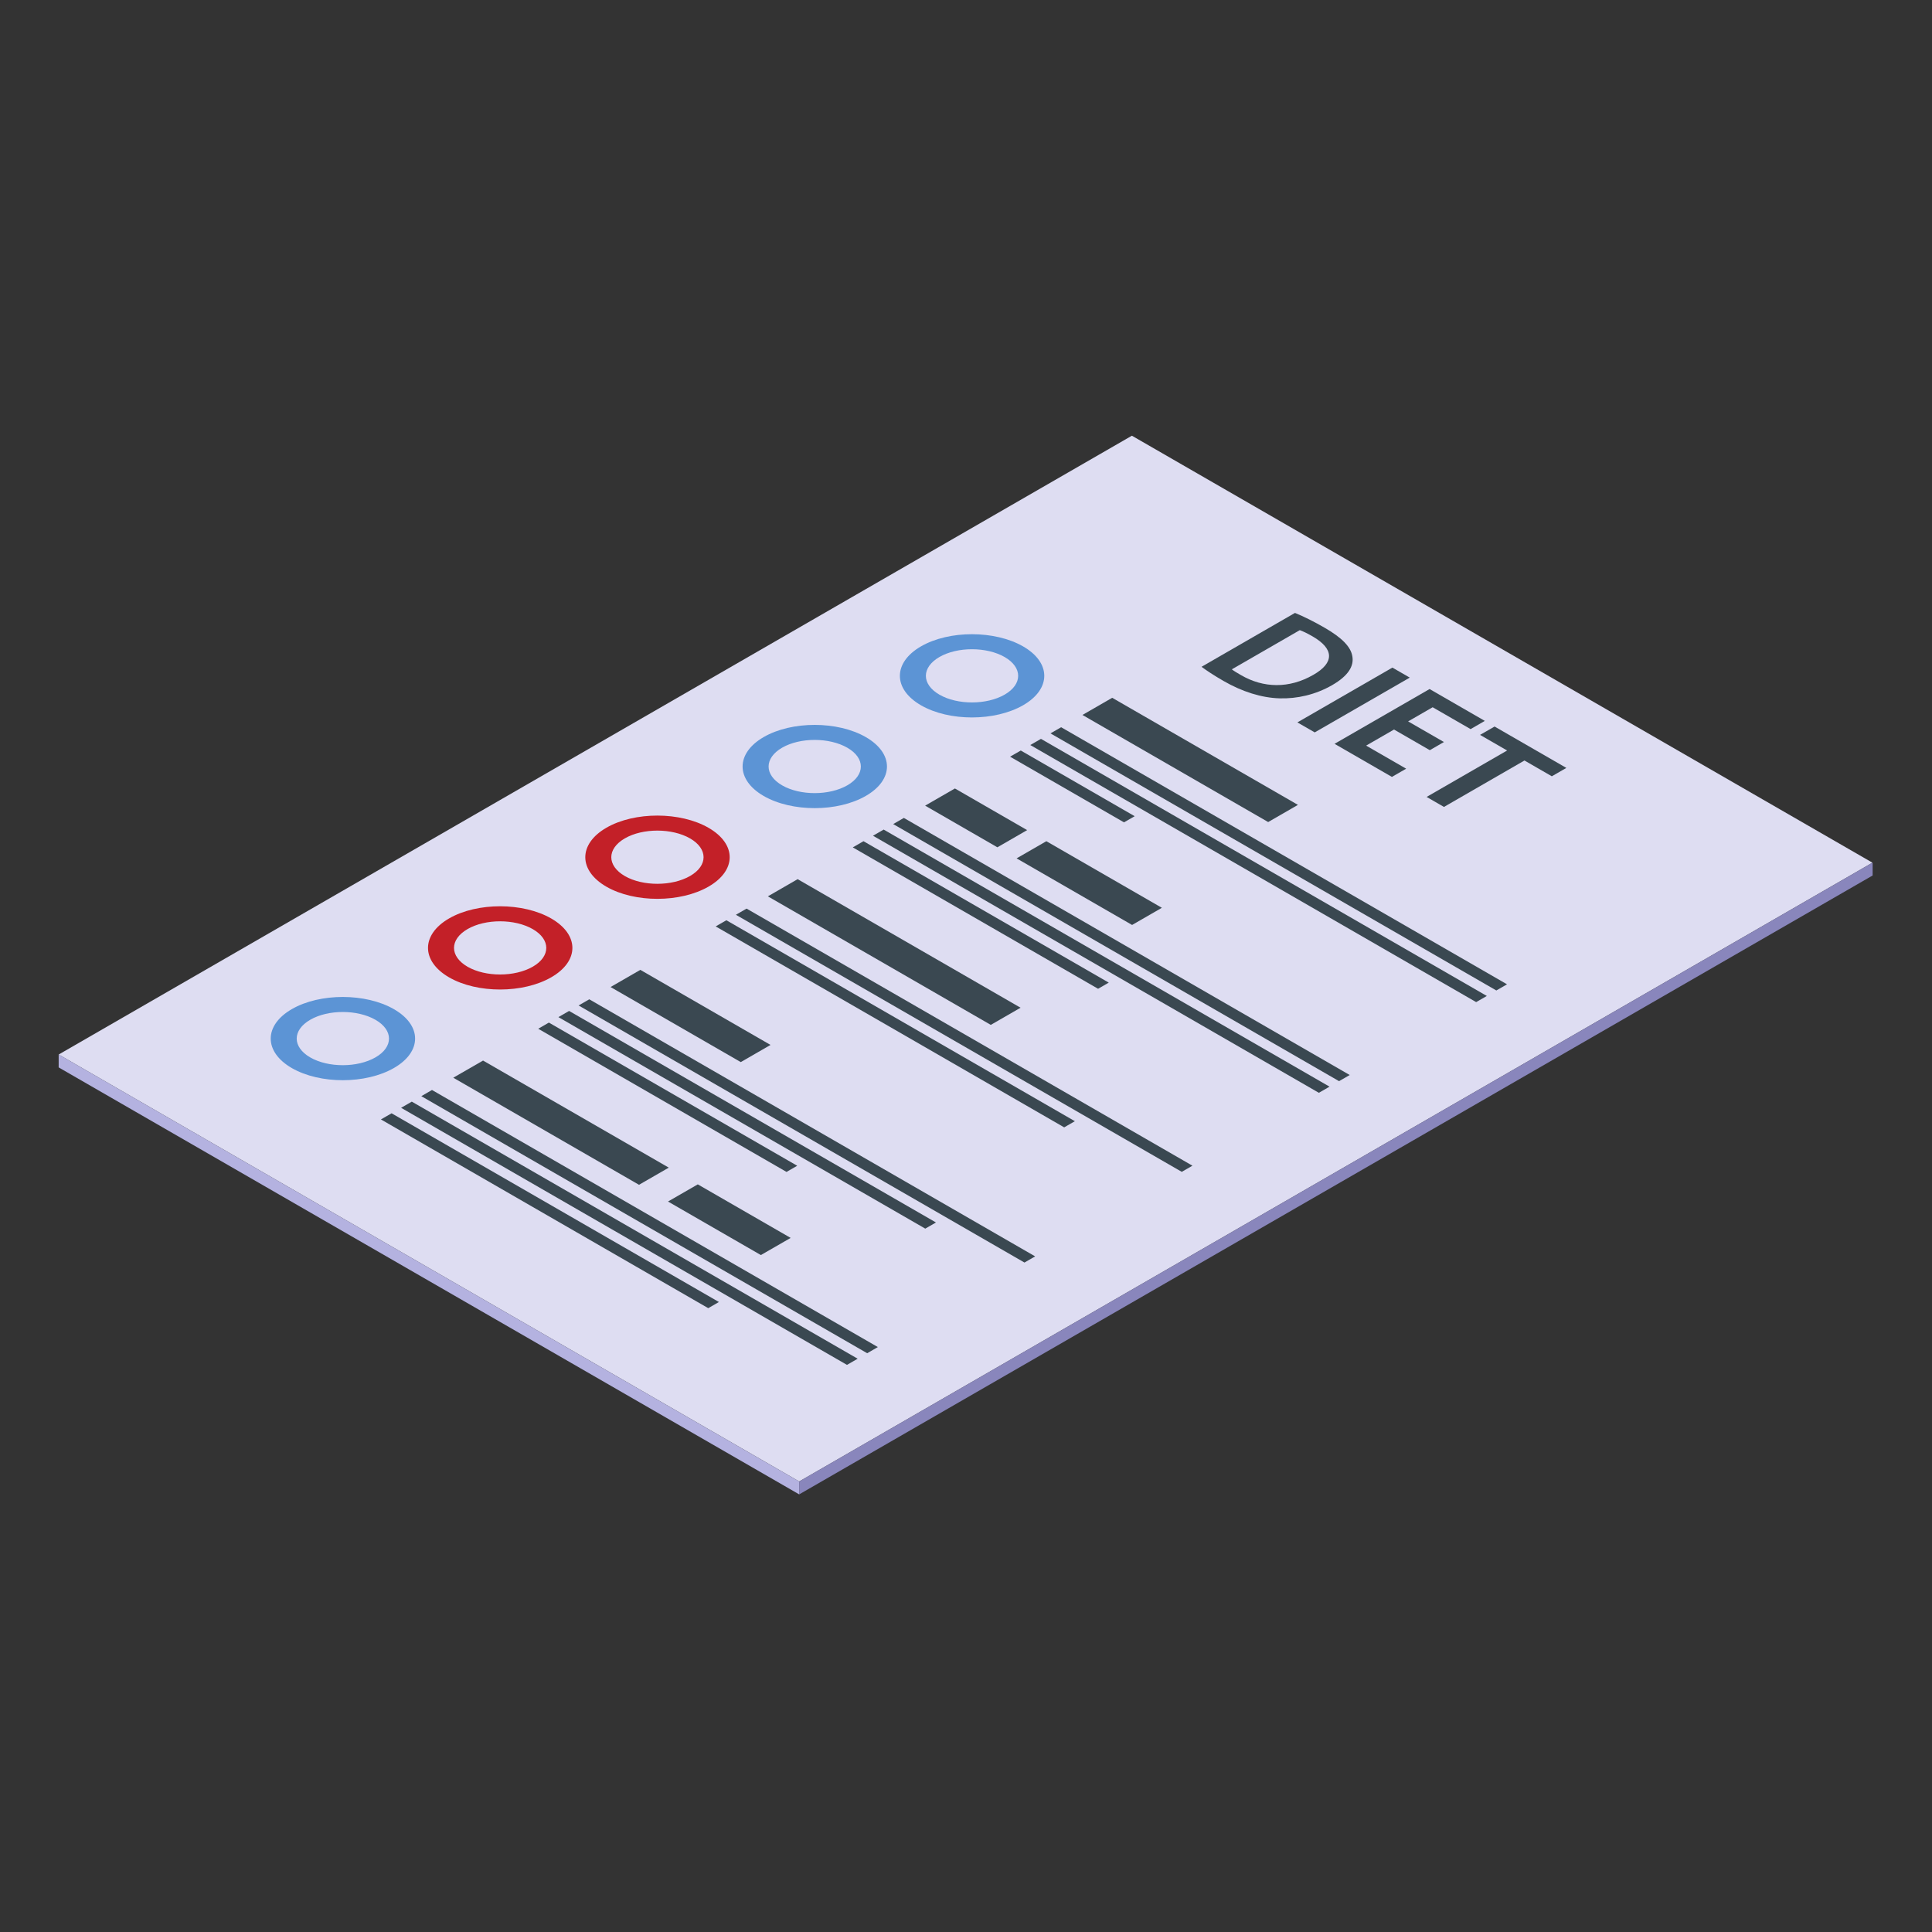 <svg xmlns="http://www.w3.org/2000/svg" xmlns:xlink="http://www.w3.org/1999/xlink" width="500" zoomAndPan="magnify" viewBox="0 0 375 375" height="500" preserveAspectRatio="xMidYMid meet" version="1.2"><rect x="0" y="0" width="375" height="375" fill="#333333" stroke="none"/><defs><clipPath id="c09fc09880"><path d="M 161 170 L 165 170 L 165 174.945 L 161 174.945 Z M 161 170 "/></clipPath><clipPath id="77b171ba4a"><path d="M 161 172 L 163 172 L 163 174.945 L 161 174.945 Z M 161 172 "/></clipPath><clipPath id="7cc18c9160"><path d="M 161 170 L 165 170 L 165 174.945 L 161 174.945 Z M 161 170 "/></clipPath><clipPath id="4590650659"><path d="M 161 170 L 164 170 L 164 174.945 L 161 174.945 Z M 161 170 "/></clipPath><clipPath id="bbc8415d63"><path d="M 161 172 L 163 172 L 163 174.945 L 161 174.945 Z M 161 172 "/></clipPath><clipPath id="f2620bb0a8"><path d="M 161 170 L 165 170 L 165 174.945 L 161 174.945 Z M 161 170 "/></clipPath><clipPath id="a4e07af8b1"><path d="M 162 173 L 164 173 L 164 174.945 L 162 174.945 Z M 162 173 "/></clipPath><clipPath id="eca01e5dab"><path d="M 160.062 173 L 162 173 L 162 174.945 L 160.062 174.945 Z M 160.062 173 "/></clipPath><clipPath id="93b10d80d0"><path d="M 160.062 173 L 162 173 L 162 174.945 L 160.062 174.945 Z M 160.062 173 "/></clipPath><clipPath id="ecee033f10"><path d="M 160.062 172 L 162 172 L 162 174.945 L 160.062 174.945 Z M 160.062 172 "/></clipPath><clipPath id="6c9aee6b0d"><path d="M 160.062 173 L 162 173 L 162 174 L 160.062 174 Z M 160.062 173 "/></clipPath><clipPath id="26419ec019"><path d="M 160.062 172 L 162 172 L 162 174 L 160.062 174 Z M 160.062 172 "/></clipPath><clipPath id="134d493baa"><path d="M 160.062 172 L 162 172 L 162 173 L 160.062 173 Z M 160.062 172 "/></clipPath><clipPath id="92b2223e93"><path d="M 160.062 173 L 162 173 L 162 174 L 160.062 174 Z M 160.062 173 "/></clipPath><clipPath id="7c96a430ff"><path d="M 160.062 172 L 162 172 L 162 174 L 160.062 174 Z M 160.062 172 "/></clipPath><clipPath id="660b423fa5"><path d="M 163 173 L 164 173 L 164 174.945 L 163 174.945 Z M 163 173 "/></clipPath><clipPath id="399ee7d524"><path d="M 163 173 L 165 173 L 165 174.945 L 163 174.945 Z M 163 173 "/></clipPath><filter x="0%" y="0%" width="100%" filterUnits="objectBoundingBox" id="5218a6b0cb" height="100%"><feColorMatrix values="0 0 0 0 1 0 0 0 0 1 0 0 0 0 1 0 0 0 1 0" type="matrix" in="SourceGraphic"/></filter><clipPath id="9ca414df19"><path d="M 0.641 1 L 1.602 1 L 1.602 1.879 L 0.641 1.879 Z M 0.641 1 "/></clipPath><clipPath id="1f97e7a062"><rect x="0" width="2" y="0" height="2"/></clipPath><clipPath id="a00ae9433c"><path d="M 160.062 171 L 161 171 L 161 172 L 160.062 172 Z M 160.062 171 "/></clipPath><clipPath id="6e5152c6fc"><path d="M 160.062 170 L 162 170 L 162 171 L 160.062 171 Z M 160.062 170 "/></clipPath><clipPath id="de472dd671"><path d="M 160.062 169 L 161 169 L 161 170 L 160.062 170 Z M 160.062 169 "/></clipPath><clipPath id="9857dca3a4"><path d="M 160.062 170 L 161 170 L 161 171 L 160.062 171 Z M 160.062 170 "/></clipPath><clipPath id="507ad1a4a9"><path d="M 165 168.945 L 166 168.945 L 166 170 L 165 170 Z M 165 168.945 "/></clipPath><clipPath id="6b660822f9"><path d="M 165 169 L 166.062 169 L 166.062 171 L 165 171 Z M 165 169 "/></clipPath><clipPath id="0dc4bd4605"><path d="M 11.18 84.574 L 363.68 84.574 L 363.68 288 L 11.18 288 Z M 11.18 84.574 "/></clipPath><clipPath id="65d6207928"><path d="M 11.387 204.125 L 155.352 204.125 L 155.352 290.059 L 11.387 290.059 Z M 11.387 204.125 "/></clipPath><clipPath id="44e91d2fb3"><path d="M 155 167.398 L 363.477 167.398 L 363.477 290.059 L 155 290.059 Z M 155 167.398 "/></clipPath></defs><g id="dc57602a61"><g clip-rule="nonzero" clip-path="url(#c09fc09880)"><path style=" stroke:none;fill-rule:nonzero;fill:#00c9ce;fill-opacity:1;" d="M 161.465 170.629 L 164.09 170.629 C 164.203 170.629 164.258 170.691 164.258 170.809 L 164.258 174.707 C 164.258 174.824 164.203 174.887 164.09 174.887 L 161.465 174.887 C 161.355 174.887 161.297 174.824 161.297 174.707 L 161.297 170.809 C 161.297 170.691 161.355 170.629 161.465 170.629 Z M 161.465 170.629 "/></g><path style=" stroke:none;fill-rule:nonzero;fill:#ffffff;fill-opacity:0.5;" d="M 164.258 170.809 L 164.258 171.828 C 164.105 171.828 163.98 171.695 163.98 171.527 L 163.98 171.109 C 163.98 171.012 163.906 170.93 163.812 170.93 L 163.141 170.93 C 162.988 170.93 162.863 170.797 162.863 170.629 L 164.09 170.629 C 164.184 170.629 164.258 170.711 164.258 170.809 Z M 164.258 170.809 "/><g clip-rule="nonzero" clip-path="url(#77b171ba4a)"><path style=" stroke:none;fill-rule:nonzero;fill:#231f20;fill-opacity:0.5;" d="M 162.527 174.887 L 161.465 174.887 C 161.375 174.887 161.297 174.805 161.297 174.707 L 161.297 172.25 C 161.453 172.25 161.578 172.383 161.578 172.547 L 161.578 174.406 C 161.578 174.504 161.652 174.586 161.746 174.586 L 162.25 174.586 C 162.402 174.586 162.527 174.719 162.527 174.887 Z M 162.527 174.887 "/></g><g clip-rule="nonzero" clip-path="url(#7cc18c9160)"><path style=" stroke:none;fill-rule:nonzero;fill:#231f20;fill-opacity:1;" d="M 164.09 174.945 L 161.465 174.945 C 161.344 174.945 161.242 174.836 161.242 174.707 L 161.242 170.809 C 161.242 170.676 161.344 170.57 161.465 170.57 L 163.785 170.57 C 163.816 170.57 163.844 170.598 163.844 170.629 C 163.844 170.664 163.816 170.691 163.785 170.691 L 161.465 170.691 C 161.406 170.691 161.355 170.742 161.355 170.809 L 161.355 174.707 C 161.355 174.773 161.406 174.824 161.465 174.824 L 164.09 174.824 C 164.152 174.824 164.203 174.773 164.203 174.707 L 164.203 170.809 C 164.203 170.742 164.152 170.691 164.09 170.691 L 164.066 170.691 C 164.035 170.691 164.012 170.664 164.012 170.629 C 164.012 170.598 164.035 170.57 164.066 170.57 L 164.09 170.57 C 164.215 170.57 164.316 170.676 164.316 170.809 L 164.316 174.707 C 164.316 174.836 164.215 174.945 164.09 174.945 Z M 164.09 174.945 "/></g><g clip-rule="nonzero" clip-path="url(#4590650659)"><path style=" stroke:none;fill-rule:nonzero;fill:#caffff;fill-opacity:1;" d="M 163.98 170.93 L 163.98 174.586 L 161.578 174.586 L 161.578 170.93 Z M 163.98 170.93 "/></g><path style=" stroke:none;fill-rule:nonzero;fill:#ffffff;fill-opacity:0.5;" d="M 163.98 170.93 L 163.98 171.527 C 163.855 171.527 163.758 171.422 163.758 171.289 C 163.758 171.223 163.707 171.168 163.645 171.168 L 163.199 171.168 C 163.074 171.168 162.973 171.062 162.973 170.93 Z M 163.98 170.93 "/><g clip-rule="nonzero" clip-path="url(#bbc8415d63)"><path style=" stroke:none;fill-rule:nonzero;fill:#231f20;fill-opacity:0.5;" d="M 162.305 174.586 L 161.578 174.586 L 161.578 172.43 C 161.73 172.43 161.855 172.562 161.855 172.727 L 161.855 174.105 C 161.855 174.207 161.934 174.285 162.023 174.285 C 162.18 174.285 162.305 174.422 162.305 174.586 Z M 162.305 174.586 "/></g><g clip-rule="nonzero" clip-path="url(#f2620bb0a8)"><path style=" stroke:none;fill-rule:nonzero;fill:#231f20;fill-opacity:1;" d="M 163.98 174.645 L 161.578 174.645 C 161.547 174.645 161.523 174.617 161.523 174.586 L 161.523 170.93 C 161.523 170.895 161.547 170.871 161.578 170.871 L 163.98 170.871 C 164.012 170.871 164.035 170.895 164.035 170.93 L 164.035 174.586 C 164.035 174.617 164.012 174.645 163.98 174.645 Z M 161.633 174.527 L 163.926 174.527 L 163.926 170.988 L 161.633 170.988 Z M 161.633 174.527 "/></g><path style=" stroke:none;fill-rule:nonzero;fill:#fce724;fill-opacity:1;" d="M 163.477 170.691 L 163.477 171.051 C 163.477 171.082 163.453 171.109 163.422 171.109 L 162.137 171.109 C 162.105 171.109 162.082 171.082 162.082 171.051 L 162.082 170.691 C 162.082 170.656 162.105 170.629 162.137 170.629 L 162.473 170.629 L 162.473 170.449 C 162.473 170.383 162.523 170.328 162.582 170.328 L 162.973 170.328 C 163.035 170.328 163.086 170.383 163.086 170.449 L 163.086 170.629 L 163.422 170.629 C 163.453 170.629 163.477 170.656 163.477 170.691 Z M 163.477 170.691 "/><path style=" stroke:none;fill-rule:nonzero;fill:#ffffff;fill-opacity:0.5;" d="M 163.477 170.691 L 163.477 171.051 C 163.477 171.082 163.453 171.109 163.422 171.109 L 163.012 171.109 C 162.887 171.004 162.809 170.844 162.809 170.66 C 162.809 170.535 162.844 170.422 162.906 170.328 L 162.973 170.328 C 163.035 170.328 163.086 170.383 163.086 170.449 L 163.086 170.629 L 163.422 170.629 C 163.453 170.629 163.477 170.656 163.477 170.691 Z M 163.477 170.691 "/><path style=" stroke:none;fill-rule:nonzero;fill:#231f20;fill-opacity:1;" d="M 163.422 171.168 C 163.391 171.168 163.367 171.145 163.367 171.109 C 163.367 171.078 163.391 171.051 163.422 171.051 L 163.422 170.691 L 163.086 170.691 C 163.055 170.691 163.031 170.664 163.031 170.629 L 163.031 170.449 C 163.031 170.418 163.004 170.391 162.973 170.391 L 162.582 170.391 C 162.551 170.391 162.527 170.418 162.527 170.449 L 162.527 170.629 C 162.527 170.664 162.504 170.691 162.473 170.691 L 162.137 170.691 L 162.137 171.051 L 163.086 171.051 C 163.117 171.051 163.141 171.074 163.141 171.109 C 163.141 171.141 163.117 171.168 163.086 171.168 L 162.137 171.168 C 162.074 171.168 162.023 171.117 162.023 171.051 L 162.023 170.691 C 162.023 170.625 162.074 170.57 162.137 170.57 L 162.414 170.57 L 162.414 170.449 C 162.414 170.352 162.492 170.27 162.582 170.27 L 162.973 170.27 C 163.066 170.27 163.141 170.352 163.141 170.449 L 163.141 170.57 L 163.422 170.57 C 163.484 170.57 163.531 170.625 163.531 170.691 L 163.531 171.051 C 163.531 171.117 163.484 171.168 163.422 171.168 Z M 163.422 171.168 "/><path style=" stroke:none;fill-rule:nonzero;fill:#231f20;fill-opacity:1;" d="M 162.062 171.859 C 162.062 171.859 162.059 171.859 162.059 171.859 C 162.039 171.855 162.02 171.844 162.012 171.824 C 161.988 171.773 161.91 171.707 161.883 171.688 C 161.855 171.672 161.848 171.633 161.867 171.605 C 161.883 171.578 161.918 171.57 161.945 171.59 C 161.953 171.594 162.012 171.637 162.062 171.695 C 162.145 171.57 162.23 171.469 162.324 171.391 C 162.352 171.371 162.387 171.375 162.402 171.402 C 162.422 171.43 162.418 171.465 162.395 171.484 C 162.293 171.57 162.199 171.684 162.109 171.832 C 162.098 171.848 162.082 171.859 162.062 171.859 Z M 162.062 171.859 "/><path style=" stroke:none;fill-rule:nonzero;fill:#231f20;fill-opacity:1;" d="M 163.254 171.59 L 162.582 171.59 C 162.551 171.59 162.527 171.562 162.527 171.527 C 162.527 171.496 162.551 171.469 162.582 171.469 L 163.254 171.469 C 163.285 171.469 163.309 171.496 163.309 171.527 C 163.309 171.562 163.285 171.59 163.254 171.59 Z M 163.254 171.59 "/><path style=" stroke:none;fill-rule:nonzero;fill:#231f20;fill-opacity:1;" d="M 163.699 171.828 L 163.273 171.828 C 163.242 171.828 163.215 171.801 163.215 171.77 C 163.215 171.734 163.242 171.707 163.273 171.707 L 163.699 171.707 C 163.73 171.707 163.758 171.734 163.758 171.77 C 163.758 171.801 163.73 171.828 163.699 171.828 Z M 163.699 171.828 "/><path style=" stroke:none;fill-rule:nonzero;fill:#231f20;fill-opacity:1;" d="M 162.992 171.828 L 162.582 171.828 C 162.551 171.828 162.527 171.801 162.527 171.77 C 162.527 171.734 162.551 171.707 162.582 171.707 L 162.992 171.707 C 163.023 171.707 163.047 171.734 163.047 171.77 C 163.047 171.801 163.023 171.828 162.992 171.828 Z M 162.992 171.828 "/><path style=" stroke:none;fill-rule:nonzero;fill:#231f20;fill-opacity:1;" d="M 162.062 172.457 C 162.062 172.457 162.059 172.457 162.059 172.457 C 162.039 172.457 162.02 172.445 162.012 172.426 C 161.988 172.371 161.91 172.309 161.883 172.289 C 161.855 172.27 161.848 172.23 161.867 172.203 C 161.883 172.176 161.918 172.168 161.945 172.188 C 161.953 172.195 162.012 172.238 162.062 172.293 C 162.145 172.168 162.23 172.07 162.324 171.992 C 162.352 171.969 162.387 171.977 162.402 172 C 162.422 172.027 162.418 172.066 162.395 172.086 C 162.293 172.172 162.199 172.281 162.109 172.43 C 162.098 172.449 162.082 172.457 162.062 172.457 Z M 162.062 172.457 "/><path style=" stroke:none;fill-rule:nonzero;fill:#231f20;fill-opacity:1;" d="M 163.254 172.188 L 162.582 172.188 C 162.551 172.188 162.527 172.16 162.527 172.129 C 162.527 172.094 162.551 172.066 162.582 172.066 L 163.254 172.066 C 163.285 172.066 163.309 172.094 163.309 172.129 C 163.309 172.16 163.285 172.188 163.254 172.188 Z M 163.254 172.188 "/><path style=" stroke:none;fill-rule:nonzero;fill:#231f20;fill-opacity:1;" d="M 163.699 172.43 L 163.266 172.43 C 163.234 172.43 163.211 172.402 163.211 172.367 C 163.211 172.336 163.234 172.309 163.266 172.309 L 163.699 172.309 C 163.73 172.309 163.758 172.336 163.758 172.367 C 163.758 172.402 163.73 172.43 163.699 172.43 Z M 163.699 172.43 "/><path style=" stroke:none;fill-rule:nonzero;fill:#231f20;fill-opacity:1;" d="M 163.004 172.43 L 162.582 172.43 C 162.551 172.43 162.527 172.402 162.527 172.367 C 162.527 172.336 162.551 172.309 162.582 172.309 L 163.004 172.309 C 163.035 172.309 163.059 172.336 163.059 172.367 C 163.059 172.402 163.035 172.43 163.004 172.43 Z M 163.004 172.43 "/><path style=" stroke:none;fill-rule:nonzero;fill:#231f20;fill-opacity:1;" d="M 162.062 173.059 C 162.062 173.059 162.059 173.059 162.059 173.059 C 162.039 173.055 162.02 173.043 162.012 173.023 C 161.988 172.969 161.91 172.906 161.883 172.887 C 161.855 172.867 161.848 172.832 161.867 172.805 C 161.883 172.777 161.918 172.77 161.945 172.789 C 161.953 172.793 162.012 172.836 162.062 172.895 C 162.145 172.77 162.23 172.668 162.324 172.59 C 162.352 172.57 162.387 172.574 162.402 172.602 C 162.422 172.625 162.418 172.664 162.395 172.684 C 162.293 172.77 162.199 172.883 162.109 173.031 C 162.098 173.047 162.082 173.059 162.062 173.059 Z M 162.062 173.059 "/><path style=" stroke:none;fill-rule:nonzero;fill:#231f20;fill-opacity:1;" d="M 163.254 172.789 L 162.582 172.789 C 162.551 172.789 162.527 172.762 162.527 172.727 C 162.527 172.695 162.551 172.668 162.582 172.668 L 163.254 172.668 C 163.285 172.668 163.309 172.695 163.309 172.727 C 163.309 172.762 163.285 172.789 163.254 172.789 Z M 163.254 172.789 "/><path style=" stroke:none;fill-rule:nonzero;fill:#231f20;fill-opacity:1;" d="M 163.699 173.027 L 163.523 173.027 C 163.492 173.027 163.469 173 163.469 172.969 C 163.469 172.934 163.492 172.906 163.523 172.906 L 163.699 172.906 C 163.73 172.906 163.758 172.934 163.758 172.969 C 163.758 173 163.73 173.027 163.699 173.027 Z M 163.699 173.027 "/><path style=" stroke:none;fill-rule:nonzero;fill:#231f20;fill-opacity:1;" d="M 163.27 173.027 L 162.582 173.027 C 162.551 173.027 162.527 173 162.527 172.969 C 162.527 172.934 162.551 172.906 162.582 172.906 L 163.27 172.906 C 163.301 172.906 163.324 172.934 163.324 172.969 C 163.324 173 163.301 173.027 163.27 173.027 Z M 163.27 173.027 "/><g clip-rule="nonzero" clip-path="url(#a4e07af8b1)"><path style=" stroke:none;fill-rule:nonzero;fill:#80e83d;fill-opacity:1;" d="M 163.59 174.082 C 163.422 174.34 163.121 174.426 162.918 174.27 C 162.719 174.117 162.691 173.785 162.859 173.527 C 163.031 173.273 163.332 173.188 163.531 173.344 C 163.734 173.496 163.758 173.828 163.59 174.082 Z M 163.59 174.082 "/><path style=" stroke:none;fill-rule:nonzero;fill:#ffffff;fill-opacity:0.4;" d="M 163.59 174.086 C 163.574 174.109 163.555 174.133 163.539 174.152 C 163.637 173.918 163.594 173.652 163.422 173.523 C 163.238 173.383 162.977 173.438 162.801 173.641 C 162.816 173.602 162.836 173.562 162.859 173.527 C 163.031 173.273 163.332 173.188 163.531 173.344 C 163.734 173.496 163.758 173.828 163.59 174.086 Z M 163.59 174.086 "/><path style=" stroke:none;fill-rule:nonzero;fill:#231f20;fill-opacity:0.3;" d="M 163.648 173.973 C 163.633 174.012 163.613 174.047 163.59 174.086 C 163.422 174.34 163.121 174.426 162.918 174.27 C 162.719 174.117 162.691 173.785 162.859 173.527 C 162.879 173.504 162.895 173.48 162.914 173.457 C 162.812 173.695 162.855 173.961 163.031 174.09 C 163.211 174.23 163.473 174.176 163.648 173.973 Z M 163.648 173.973 "/><path style=" stroke:none;fill-rule:nonzero;fill:#231f20;fill-opacity:1;" d="M 163.152 174.047 C 163.148 174.047 163.148 174.047 163.148 174.047 C 163.129 174.043 163.109 174.031 163.102 174.012 C 163.078 173.961 163 173.895 162.973 173.875 C 162.945 173.859 162.938 173.82 162.957 173.793 C 162.973 173.766 163.008 173.758 163.035 173.777 C 163.043 173.781 163.102 173.824 163.148 173.883 C 163.234 173.758 163.32 173.656 163.414 173.578 C 163.438 173.559 163.473 173.562 163.492 173.59 C 163.512 173.617 163.508 173.652 163.484 173.676 C 163.383 173.758 163.289 173.871 163.199 174.02 C 163.188 174.035 163.168 174.047 163.152 174.047 Z M 163.152 174.047 "/><path style=" stroke:none;fill-rule:nonzero;fill:#231f20;fill-opacity:1;" d="M 163.148 174.406 C 163.055 174.406 162.965 174.379 162.887 174.32 C 162.777 174.234 162.707 174.102 162.695 173.945 C 162.684 173.789 162.727 173.629 162.816 173.496 C 162.902 173.367 163.02 173.273 163.152 173.23 C 163.18 173.219 163.211 173.238 163.219 173.27 C 163.23 173.301 163.211 173.336 163.184 173.344 C 163.074 173.379 162.977 173.457 162.906 173.562 C 162.832 173.676 162.797 173.809 162.805 173.934 C 162.816 174.055 162.867 174.16 162.953 174.223 C 163.035 174.285 163.141 174.305 163.254 174.273 C 163.367 174.242 163.469 174.16 163.543 174.051 C 163.617 173.938 163.656 173.805 163.645 173.68 C 163.637 173.559 163.582 173.453 163.5 173.391 C 163.484 173.379 163.469 173.371 163.457 173.363 C 163.43 173.348 163.418 173.312 163.43 173.281 C 163.445 173.254 163.477 173.238 163.504 173.254 C 163.523 173.266 163.543 173.277 163.562 173.293 C 163.676 173.379 163.742 173.512 163.758 173.668 C 163.77 173.824 163.727 173.984 163.637 174.117 C 163.547 174.254 163.422 174.352 163.281 174.391 C 163.234 174.402 163.191 174.406 163.148 174.406 Z M 163.148 174.406 "/></g><g clip-rule="nonzero" clip-path="url(#eca01e5dab)"><path style=" stroke:none;fill-rule:nonzero;fill:#ff2c3e;fill-opacity:1;" d="M 161.773 173.297 C 161.508 172.969 160.945 172.969 160.609 173.289 C 160.508 173.383 160.449 173.516 160.434 173.656 C 160.289 174.859 162.086 174.875 161.891 173.566 C 161.875 173.469 161.836 173.371 161.773 173.297 Z M 161.773 173.297 "/></g><path style=" stroke:none;fill-rule:nonzero;fill:#ffffff;fill-opacity:0.5;" d="M 161.898 173.867 L 161.887 173.867 C 161.832 173.867 161.789 173.824 161.781 173.77 L 161.781 173.766 C 161.77 173.672 161.711 173.527 161.648 173.457 C 161.527 173.32 161.348 173.242 161.16 173.23 C 161.082 173.227 161.02 173.156 161.02 173.07 C 161.301 173.008 161.602 173.082 161.773 173.297 C 161.836 173.371 161.875 173.469 161.891 173.566 C 161.906 173.676 161.91 173.777 161.898 173.867 Z M 161.898 173.867 "/><g clip-rule="nonzero" clip-path="url(#93b10d80d0)"><path style=" stroke:none;fill-rule:nonzero;fill:#231f20;fill-opacity:0.5;" d="M 161.789 174.211 C 161.422 174.816 160.32 174.609 160.434 173.656 C 160.438 173.613 160.449 173.574 160.461 173.535 C 160.527 174.27 161.293 174.508 161.789 174.211 Z M 161.789 174.211 "/></g><g clip-rule="nonzero" clip-path="url(#ecee033f10)"><path style=" stroke:none;fill-rule:nonzero;fill:#231f20;fill-opacity:1;" d="M 161.164 174.613 C 161.004 174.613 160.848 174.57 160.715 174.48 C 160.457 174.309 160.336 174.008 160.379 173.648 C 160.398 173.488 160.465 173.344 160.57 173.242 C 160.879 172.949 161.387 172.906 161.703 173.145 C 161.727 173.164 161.734 173.203 161.715 173.23 C 161.699 173.258 161.664 173.262 161.637 173.242 C 161.363 173.031 160.918 173.074 160.645 173.332 C 160.559 173.414 160.504 173.531 160.488 173.664 C 160.453 173.977 160.551 174.23 160.773 174.379 C 161.012 174.535 161.336 174.531 161.566 174.367 C 161.793 174.207 161.887 173.926 161.836 173.578 C 161.832 173.559 161.828 173.539 161.824 173.523 C 161.816 173.492 161.836 173.457 161.863 173.449 C 161.895 173.441 161.926 173.461 161.934 173.492 C 161.938 173.512 161.941 173.535 161.945 173.559 C 162.027 174.098 161.781 174.359 161.629 174.469 C 161.492 174.566 161.328 174.613 161.164 174.613 Z M 161.164 174.613 "/></g><g clip-rule="nonzero" clip-path="url(#6c9aee6b0d)"><path style=" stroke:none;fill-rule:nonzero;fill:#231f20;fill-opacity:1;" d="M 161.199 173.512 C 161.133 173.512 161.066 173.488 161 173.441 C 160.977 173.426 160.969 173.387 160.984 173.359 C 161.004 173.332 161.039 173.324 161.062 173.344 C 161.156 173.41 161.242 173.41 161.336 173.344 C 161.363 173.324 161.395 173.332 161.414 173.359 C 161.43 173.387 161.422 173.426 161.398 173.441 C 161.332 173.488 161.266 173.512 161.199 173.512 Z M 161.199 173.512 "/></g><path style=" stroke:none;fill-rule:nonzero;fill:#231f20;fill-opacity:1;" d="M 161.199 173.512 C 161.195 173.512 161.195 173.512 161.191 173.512 C 161.16 173.508 161.141 173.477 161.145 173.445 C 161.18 173.156 161.289 172.98 161.508 172.859 C 161.535 172.848 161.57 172.859 161.586 172.887 C 161.598 172.918 161.586 172.953 161.559 172.969 C 161.375 173.07 161.285 173.211 161.254 173.461 C 161.25 173.492 161.227 173.512 161.199 173.512 Z M 161.199 173.512 "/><g clip-rule="nonzero" clip-path="url(#26419ec019)"><path style=" stroke:none;fill-rule:nonzero;fill:#80e83d;fill-opacity:1;" d="M 161.164 173.402 C 161.012 173.336 160.898 173.246 160.82 173.137 C 160.746 173.031 160.703 172.906 160.68 172.77 C 160.668 172.664 160.664 172.551 160.676 172.43 C 160.863 172.477 161.012 172.582 161.102 172.746 C 161.148 172.836 161.176 172.938 161.184 173.062 C 161.191 173.164 161.188 173.277 161.164 173.402 Z M 161.164 173.402 "/></g><g clip-rule="nonzero" clip-path="url(#134d493baa)"><path style=" stroke:none;fill-rule:nonzero;fill:#ffffff;fill-opacity:0.5;" d="M 161.102 172.746 C 161.047 172.809 160.965 172.848 160.879 172.848 C 160.805 172.848 160.734 172.816 160.68 172.77 C 160.668 172.664 160.664 172.551 160.676 172.43 C 160.863 172.477 161.012 172.582 161.102 172.746 Z M 161.102 172.746 "/></g><g clip-rule="nonzero" clip-path="url(#92b2223e93)"><path style=" stroke:none;fill-rule:nonzero;fill:#231f20;fill-opacity:0.5;" d="M 161.164 173.402 C 161.012 173.336 160.898 173.246 160.82 173.137 C 160.875 173.07 160.957 173.027 161.047 173.027 C 161.098 173.027 161.145 173.039 161.184 173.062 C 161.191 173.164 161.188 173.277 161.164 173.402 Z M 161.164 173.402 "/></g><g clip-rule="nonzero" clip-path="url(#7c96a430ff)"><path style=" stroke:none;fill-rule:nonzero;fill:#231f20;fill-opacity:1;" d="M 161.164 173.461 C 161.156 173.461 161.148 173.461 161.145 173.457 C 160.848 173.332 160.672 173.102 160.625 172.781 C 160.621 172.746 160.645 172.715 160.672 172.711 C 160.703 172.707 160.734 172.73 160.738 172.762 C 160.773 173.02 160.898 173.203 161.121 173.316 C 161.18 172.871 161.02 172.578 160.664 172.484 C 160.633 172.477 160.613 172.445 160.621 172.414 C 160.629 172.383 160.66 172.363 160.691 172.371 C 161.125 172.484 161.316 172.863 161.219 173.41 C 161.215 173.43 161.207 173.445 161.191 173.453 C 161.184 173.457 161.172 173.461 161.164 173.461 Z M 161.164 173.461 "/></g><path style=" stroke:none;fill-rule:nonzero;fill:#b87bf0;fill-opacity:1;" d="M 165.207 170.66 L 165.191 170.699 L 164.133 173.5 L 163.969 173.938 L 163.555 173.758 L 163.648 173.504 L 164.676 170.785 L 164.793 170.48 Z M 165.207 170.66 "/><path style=" stroke:none;fill-rule:nonzero;fill:#ffffff;fill-opacity:0.5;" d="M 164.133 173.5 L 163.969 173.938 L 163.555 173.758 L 163.648 173.504 C 163.723 173.469 163.809 173.445 163.895 173.445 C 163.98 173.445 164.062 173.465 164.133 173.5 Z M 164.133 173.5 "/><path style=" stroke:none;fill-rule:nonzero;fill:#ffffff;fill-opacity:0.5;" d="M 165.207 170.66 L 165.191 170.699 C 165.09 170.77 164.973 170.809 164.844 170.809 C 164.785 170.809 164.73 170.801 164.676 170.785 L 164.793 170.48 Z M 165.207 170.66 "/><path style=" stroke:none;fill-rule:nonzero;fill:#231f20;fill-opacity:1;" d="M 163.969 174 C 163.961 174 163.953 173.996 163.945 173.996 L 163.531 173.812 C 163.504 173.801 163.492 173.766 163.504 173.734 L 164.738 170.457 C 164.746 170.445 164.758 170.434 164.77 170.426 C 164.785 170.418 164.801 170.418 164.812 170.426 L 165.227 170.605 C 165.254 170.617 165.27 170.652 165.258 170.684 L 164.145 173.633 C 164.133 173.66 164.102 173.676 164.07 173.664 C 164.043 173.652 164.027 173.617 164.039 173.586 L 165.133 170.695 L 164.824 170.559 L 163.625 173.727 L 163.988 173.883 C 164.02 173.895 164.031 173.93 164.02 173.961 C 164.012 173.984 163.988 174 163.969 174 Z M 163.969 174 "/><g clip-rule="nonzero" clip-path="url(#660b423fa5)"><path style=" stroke:none;fill-rule:nonzero;fill:#e5d0fc;fill-opacity:1;" d="M 163.551 174.402 L 163.551 174.082 L 163.555 173.758 L 163.969 173.938 L 163.758 174.172 Z M 163.551 174.402 "/><path style=" stroke:none;fill-rule:nonzero;fill:#ffffff;fill-opacity:0.5;" d="M 163.551 174.402 L 163.551 174.082 L 163.555 173.758 L 163.969 173.938 L 163.758 174.172 Z M 163.551 174.402 "/></g><g clip-rule="nonzero" clip-path="url(#399ee7d524)"><path style=" stroke:none;fill-rule:nonzero;fill:#231f20;fill-opacity:1;" d="M 163.551 174.465 C 163.543 174.465 163.535 174.461 163.531 174.461 C 163.508 174.449 163.496 174.43 163.496 174.402 L 163.496 173.758 C 163.496 173.738 163.508 173.719 163.523 173.707 C 163.539 173.699 163.559 173.695 163.574 173.703 L 163.988 173.883 C 164.008 173.891 164.02 173.906 164.023 173.926 C 164.027 173.945 164.02 173.965 164.008 173.98 L 163.59 174.445 C 163.582 174.457 163.566 174.465 163.551 174.465 Z M 163.609 173.848 L 163.609 174.254 L 163.871 173.961 Z M 163.609 173.848 "/></g><path style=" stroke:none;fill-rule:nonzero;fill:#5e2d9e;fill-opacity:1;" d="M 165.137 170.051 L 165.238 170.094 C 165.324 170.133 165.367 170.234 165.332 170.328 L 165.207 170.66 L 164.793 170.48 L 164.918 170.148 C 164.953 170.055 165.051 170.012 165.137 170.051 Z M 165.137 170.051 "/><g mask="url(#6fdc67514f)" transform="matrix(1,0,0,1,164,169)"><g clip-path="url(#1f97e7a062)"><g clip-rule="nonzero" clip-path="url(#9ca414df19)"><path style=" stroke:none;fill-rule:nonzero;fill:#ffffff;fill-opacity:1;" d="M 1.137 1.051 L 1.238 1.094 C 1.324 1.133 1.367 1.234 1.332 1.328 L 1.207 1.66 L 0.793 1.48 L 0.918 1.148 C 0.953 1.055 1.051 1.012 1.137 1.051 Z M 1.137 1.051 "/></g></g><mask id="6fdc67514f"><g filter="url(#5218a6b0cb)"><rect x="0" width="375" y="0" height="375" style="fill:#000000;fill-opacity:0.5;stroke:none;"/></g></mask></g><path style=" stroke:none;fill-rule:nonzero;fill:#231f20;fill-opacity:1;" d="M 165.207 170.723 C 165.199 170.723 165.191 170.719 165.184 170.719 L 164.77 170.535 C 164.742 170.523 164.73 170.488 164.738 170.457 C 164.75 170.43 164.785 170.414 164.812 170.426 L 165.176 170.582 L 165.281 170.305 C 165.305 170.246 165.277 170.176 165.219 170.148 L 165.113 170.105 C 165.066 170.082 165.012 170.102 164.98 170.148 C 164.965 170.176 164.93 170.184 164.906 170.168 C 164.879 170.148 164.871 170.109 164.887 170.082 C 164.945 169.988 165.059 169.949 165.156 169.992 L 165.262 170.039 C 165.375 170.086 165.43 170.227 165.383 170.352 L 165.258 170.684 C 165.25 170.707 165.227 170.723 165.207 170.723 Z M 165.207 170.723 "/><path style=" stroke:none;fill-rule:nonzero;fill:#231f20;fill-opacity:1;" d="M 163.887 173.574 C 163.879 173.574 163.871 173.574 163.867 173.57 C 163.836 173.559 163.824 173.523 163.836 173.492 L 164.332 172.172 C 164.344 172.145 164.379 172.129 164.406 172.141 C 164.434 172.152 164.449 172.188 164.438 172.219 L 163.938 173.539 C 163.93 173.562 163.91 173.574 163.887 173.574 Z M 163.887 173.574 "/><path style=" stroke:none;fill-rule:nonzero;fill:#231f20;fill-opacity:1;" d="M 164.5 171.949 C 164.496 171.949 164.488 171.945 164.48 171.945 C 164.453 171.93 164.438 171.898 164.449 171.867 L 164.82 170.883 C 164.832 170.852 164.867 170.836 164.895 170.848 C 164.922 170.863 164.938 170.898 164.926 170.926 L 164.555 171.91 C 164.543 171.934 164.523 171.949 164.5 171.949 Z M 164.5 171.949 "/><path style=" stroke:none;fill-rule:nonzero;fill:#52de00;fill-opacity:1;" d="M 163.086 169.711 C 163.074 169.684 163.086 169.648 163.113 169.633 C 163.242 169.574 163.301 169.414 163.246 169.277 C 163.234 169.25 163.246 169.215 163.273 169.199 C 163.301 169.188 163.336 169.199 163.348 169.23 C 163.402 169.367 163.551 169.43 163.68 169.371 C 163.707 169.359 163.738 169.371 163.75 169.402 C 163.766 169.434 163.75 169.469 163.723 169.48 C 163.598 169.539 163.539 169.699 163.594 169.836 C 163.605 169.867 163.594 169.902 163.562 169.914 C 163.535 169.926 163.504 169.914 163.488 169.883 C 163.434 169.746 163.285 169.684 163.16 169.742 C 163.133 169.758 163.098 169.742 163.086 169.711 Z M 163.086 169.711 "/><path style=" stroke:none;fill-rule:nonzero;fill:#000000;fill-opacity:1;" d="M 163.527 169.695 C 163.523 169.695 163.52 169.695 163.512 169.695 C 163.484 169.684 163.465 169.652 163.473 169.621 C 163.484 169.578 163.5 169.543 163.523 169.508 C 163.496 169.504 163.469 169.496 163.445 169.484 C 163.418 169.477 163.395 169.461 163.375 169.445 C 163.367 169.48 163.359 169.512 163.348 169.547 C 163.332 169.574 163.301 169.59 163.273 169.574 C 163.242 169.562 163.23 169.527 163.242 169.496 C 163.273 169.426 163.273 169.348 163.246 169.277 C 163.234 169.25 163.246 169.215 163.273 169.199 C 163.301 169.188 163.336 169.199 163.348 169.23 C 163.375 169.297 163.422 169.348 163.484 169.375 C 163.547 169.402 163.617 169.398 163.68 169.371 C 163.707 169.355 163.738 169.371 163.75 169.402 C 163.766 169.434 163.75 169.469 163.723 169.48 C 163.652 169.512 163.602 169.574 163.582 169.652 C 163.574 169.68 163.551 169.695 163.527 169.695 Z M 163.527 169.695 "/><g clip-rule="nonzero" clip-path="url(#a00ae9433c)"><path style=" stroke:none;fill-rule:nonzero;fill:#ff28a5;fill-opacity:1;" d="M 160.285 171.715 C 160.285 171.582 160.387 171.477 160.512 171.48 C 160.633 171.484 160.73 171.594 160.727 171.727 C 160.723 171.859 160.621 171.961 160.5 171.961 C 160.379 171.957 160.281 171.848 160.285 171.715 Z M 160.285 171.715 "/><path style=" stroke:none;fill-rule:nonzero;fill:#000000;fill-opacity:1;" d="M 160.422 172 C 160.418 172 160.41 172 160.402 171.996 C 160.297 171.953 160.227 171.836 160.227 171.711 C 160.23 171.551 160.355 171.418 160.504 171.418 C 160.508 171.418 160.512 171.418 160.512 171.422 C 160.66 171.426 160.777 171.551 160.781 171.707 C 160.785 171.742 160.762 171.77 160.73 171.77 C 160.699 171.773 160.672 171.746 160.672 171.711 C 160.668 171.617 160.598 171.543 160.508 171.539 C 160.508 171.539 160.508 171.539 160.504 171.539 C 160.414 171.539 160.344 171.617 160.34 171.715 C 160.336 171.789 160.379 171.859 160.445 171.887 C 160.473 171.898 160.488 171.934 160.477 171.965 C 160.465 171.988 160.445 172 160.422 172 Z M 160.422 172 "/></g><path style=" stroke:none;fill-rule:nonzero;fill:#000000;fill-opacity:1;" d="M 165.352 173.324 C 165.332 173.324 165.312 173.312 165.301 173.293 L 165.223 173.137 C 165.211 173.105 165.219 173.07 165.246 173.055 C 165.273 173.039 165.309 173.051 165.324 173.078 L 165.402 173.238 C 165.414 173.266 165.406 173.305 165.379 173.32 C 165.371 173.324 165.359 173.324 165.352 173.324 Z M 165.352 173.324 "/><path style=" stroke:none;fill-rule:nonzero;fill:#000000;fill-opacity:1;" d="M 165.168 172.953 C 165.148 172.953 165.129 172.941 165.117 172.922 L 165.039 172.766 C 165.027 172.738 165.035 172.699 165.062 172.684 C 165.09 172.668 165.125 172.68 165.141 172.711 L 165.219 172.867 C 165.23 172.895 165.223 172.934 165.195 172.949 C 165.188 172.953 165.176 172.953 165.168 172.953 Z M 165.168 172.953 "/><path style=" stroke:none;fill-rule:nonzero;fill:#000000;fill-opacity:1;" d="M 164.973 173.203 C 164.953 173.203 164.934 173.191 164.926 173.172 C 164.91 173.141 164.922 173.105 164.949 173.09 L 165.094 173.004 C 165.121 172.988 165.156 173 165.172 173.031 C 165.184 173.059 165.176 173.094 165.148 173.109 L 165 173.195 C 164.992 173.199 164.984 173.203 164.973 173.203 Z M 164.973 173.203 "/><path style=" stroke:none;fill-rule:nonzero;fill:#000000;fill-opacity:1;" d="M 165.32 173.004 C 165.301 173.004 165.281 172.992 165.27 172.973 C 165.258 172.945 165.266 172.906 165.293 172.891 L 165.441 172.809 C 165.469 172.793 165.5 172.805 165.516 172.832 C 165.531 172.863 165.52 172.898 165.492 172.914 L 165.348 172.996 C 165.34 173.004 165.328 173.004 165.32 173.004 Z M 165.32 173.004 "/><g clip-rule="nonzero" clip-path="url(#6e5152c6fc)"><path style=" stroke:none;fill-rule:nonzero;fill:#000000;fill-opacity:1;" d="M 161.133 170.512 C 161.113 170.512 161.094 170.5 161.086 170.484 L 160.914 170.211 C 160.898 170.184 160.906 170.145 160.93 170.125 C 160.957 170.109 160.992 170.117 161.008 170.145 L 161.176 170.418 C 161.195 170.445 161.188 170.48 161.164 170.5 C 161.152 170.508 161.141 170.512 161.133 170.512 Z M 161.133 170.512 "/></g><g clip-rule="nonzero" clip-path="url(#de472dd671)"><path style=" stroke:none;fill-rule:nonzero;fill:#000000;fill-opacity:1;" d="M 160.703 169.824 C 160.688 169.824 160.668 169.812 160.656 169.797 L 160.301 169.223 C 160.285 169.195 160.293 169.16 160.316 169.141 C 160.344 169.121 160.379 169.129 160.395 169.156 L 160.75 169.73 C 160.766 169.758 160.762 169.793 160.734 169.812 C 160.727 169.82 160.715 169.824 160.703 169.824 Z M 160.703 169.824 "/></g><path style=" stroke:none;fill-rule:nonzero;fill:#000000;fill-opacity:1;" d="M 161.41 170.391 C 161.383 170.391 161.355 170.367 161.355 170.332 L 161.301 169.375 C 161.297 169.34 161.32 169.312 161.352 169.312 C 161.383 169.309 161.41 169.336 161.41 169.367 L 161.465 170.328 C 161.469 170.359 161.445 170.387 161.414 170.391 C 161.414 170.391 161.41 170.391 161.41 170.391 Z M 161.41 170.391 "/><g clip-rule="nonzero" clip-path="url(#9857dca3a4)"><path style=" stroke:none;fill-rule:nonzero;fill:#000000;fill-opacity:1;" d="M 160.906 170.691 C 160.898 170.691 160.895 170.688 160.887 170.684 L 160.105 170.324 C 160.074 170.312 160.062 170.277 160.074 170.246 C 160.086 170.215 160.121 170.203 160.148 170.215 L 160.93 170.574 C 160.957 170.586 160.973 170.621 160.961 170.652 C 160.949 170.676 160.93 170.691 160.906 170.691 Z M 160.906 170.691 "/></g><g clip-rule="nonzero" clip-path="url(#507ad1a4a9)"><path style=" stroke:none;fill-rule:nonzero;fill:#000000;fill-opacity:1;" d="M 165.656 169.398 C 165.648 169.398 165.637 169.395 165.629 169.391 C 165.602 169.371 165.594 169.336 165.609 169.309 L 165.789 168.98 C 165.805 168.953 165.836 168.941 165.863 168.961 C 165.891 168.977 165.898 169.012 165.883 169.043 L 165.703 169.367 C 165.695 169.387 165.676 169.398 165.656 169.398 Z M 165.656 169.398 "/></g><path style=" stroke:none;fill-rule:nonzero;fill:#000000;fill-opacity:1;" d="M 165.375 169.91 C 165.367 169.91 165.355 169.906 165.348 169.902 C 165.32 169.887 165.312 169.848 165.328 169.82 L 165.465 169.57 C 165.48 169.539 165.516 169.531 165.543 169.547 C 165.57 169.562 165.578 169.602 165.562 169.629 L 165.426 169.879 C 165.414 169.898 165.395 169.91 165.375 169.91 Z M 165.375 169.91 "/><path style=" stroke:none;fill-rule:nonzero;fill:#000000;fill-opacity:1;" d="M 165.098 169.832 C 165.098 169.832 165.094 169.832 165.094 169.832 C 165.062 169.828 165.039 169.801 165.043 169.766 L 165.078 169.129 C 165.082 169.094 165.109 169.07 165.141 169.07 C 165.172 169.074 165.195 169.102 165.191 169.137 L 165.152 169.773 C 165.152 169.805 165.125 169.832 165.098 169.832 Z M 165.098 169.832 "/><g clip-rule="nonzero" clip-path="url(#6b660822f9)"><path style=" stroke:none;fill-rule:nonzero;fill:#000000;fill-opacity:1;" d="M 165.543 170.09 C 165.523 170.09 165.508 170.082 165.496 170.062 C 165.48 170.035 165.488 169.996 165.516 169.98 L 165.961 169.68 C 165.988 169.664 166.023 169.672 166.039 169.699 C 166.055 169.727 166.047 169.766 166.02 169.781 L 165.574 170.082 C 165.562 170.086 165.555 170.09 165.543 170.09 Z M 165.543 170.09 "/></g><g clip-rule="nonzero" clip-path="url(#0dc4bd4605)"><path style=" stroke:none;fill-rule:nonzero;fill:#deddf2;fill-opacity:1;" d="M 155.125 287.551 L 11.391 204.68 L 219.699 84.57 L 363.438 167.445 L 155.125 287.551 "/></g><path style=" stroke:none;fill-rule:nonzero;fill:#3a4851;fill-opacity:1;" d="M 239.098 129.918 C 239.48 130.23 240.195 130.645 240.875 131.039 C 245.23 133.574 250.23 133.688 254.914 130.988 C 259.016 128.652 258.992 125.957 254.777 123.527 C 253.711 122.91 252.863 122.512 252.289 122.312 Z M 251.355 118.965 C 253.082 119.676 255.105 120.684 257.105 121.84 C 260.551 123.824 262.219 125.609 262.492 127.406 C 262.824 129.266 261.727 131.164 258.578 132.98 C 255.301 134.867 251.711 135.645 248.379 135.547 C 244.871 135.453 241.094 134.254 237.512 132.188 C 235.539 131.055 234.172 130.133 233.219 129.426 L 251.355 118.965 "/><path style=" stroke:none;fill-rule:nonzero;fill:#3a4851;fill-opacity:1;" d="M 273.633 131.523 L 255.188 142.156 L 251.82 140.219 L 270.262 129.582 L 273.633 131.523 "/><path style=" stroke:none;fill-rule:nonzero;fill:#3a4851;fill-opacity:1;" d="M 277.527 145.609 L 270.578 141.602 L 265.164 144.723 L 272.934 149.203 L 270.168 150.797 L 259.035 144.375 L 277.48 133.742 L 288.203 139.926 L 285.441 141.52 L 278.078 137.277 L 273.316 140.023 L 280.266 144.027 L 277.527 145.609 "/><path style=" stroke:none;fill-rule:nonzero;fill:#3a4851;fill-opacity:1;" d="M 292.531 145.672 L 287.277 142.641 L 290.098 141.02 L 304.027 149.051 L 301.207 150.676 L 295.898 147.613 L 280.273 156.625 L 276.906 154.684 L 292.531 145.672 "/><path style=" stroke:none;fill-rule:nonzero;fill:#5c94d5;fill-opacity:1;" d="M 182.348 134.836 C 178.832 132.812 178.832 129.547 182.348 127.52 C 185.832 125.512 191.496 125.512 195.012 127.535 C 198.496 129.547 198.496 132.812 195.012 134.82 C 191.496 136.848 185.832 136.848 182.348 134.836 Z M 198.594 125.473 C 193.121 122.32 184.238 122.301 178.77 125.457 C 173.301 128.605 173.297 133.75 178.77 136.902 C 184.238 140.055 193.121 140.035 198.594 136.883 C 204.059 133.73 204.059 128.625 198.594 125.473 "/><path style=" stroke:none;fill-rule:nonzero;fill:#3a4851;fill-opacity:1;" d="M 246.152 159.559 L 210.102 138.773 L 215.879 135.441 L 251.93 156.227 L 246.152 159.559 "/><path style=" stroke:none;fill-rule:nonzero;fill:#3a4851;fill-opacity:1;" d="M 290.438 192.25 L 203.895 142.348 L 205.969 141.156 L 292.512 191.055 L 290.438 192.25 "/><path style=" stroke:none;fill-rule:nonzero;fill:#3a4851;fill-opacity:1;" d="M 286.52 194.508 L 199.977 144.609 L 202.051 143.414 L 288.594 193.316 L 286.52 194.508 "/><path style=" stroke:none;fill-rule:nonzero;fill:#3a4851;fill-opacity:1;" d="M 218.168 159.617 L 196.055 146.871 L 198.133 145.676 L 220.242 158.426 L 218.168 159.617 "/><path style=" stroke:none;fill-rule:nonzero;fill:#5c94d5;fill-opacity:1;" d="M 151.82 152.441 C 148.305 150.414 148.305 147.148 151.82 145.121 C 155.305 143.113 160.965 143.113 164.48 145.141 C 167.961 147.148 167.961 150.414 164.48 152.422 C 160.965 154.449 155.305 154.449 151.82 152.441 Z M 168.059 143.074 C 162.594 139.922 153.707 139.906 148.238 143.059 C 142.773 146.211 142.77 151.352 148.238 154.504 C 153.707 157.656 162.594 157.641 168.059 154.484 C 173.527 151.332 173.527 146.23 168.059 143.074 "/><path style=" stroke:none;fill-rule:nonzero;fill:#3a4851;fill-opacity:1;" d="M 193.59 164.461 L 179.57 156.375 L 185.348 153.043 L 199.367 161.125 L 193.59 164.461 "/><path style=" stroke:none;fill-rule:nonzero;fill:#3a4851;fill-opacity:1;" d="M 219.738 179.535 L 197.32 166.609 L 203.098 163.277 L 225.516 176.203 L 219.738 179.535 "/><path style=" stroke:none;fill-rule:nonzero;fill:#3a4851;fill-opacity:1;" d="M 259.91 209.852 L 173.367 159.953 L 175.438 158.758 L 261.98 208.66 L 259.91 209.852 "/><path style=" stroke:none;fill-rule:nonzero;fill:#3a4851;fill-opacity:1;" d="M 255.992 212.113 L 169.449 162.215 L 171.52 161.02 L 258.062 210.918 L 255.992 212.113 "/><path style=" stroke:none;fill-rule:nonzero;fill:#3a4851;fill-opacity:1;" d="M 213.137 191.922 L 165.527 164.477 L 167.602 163.277 L 215.211 190.727 L 213.137 191.922 "/><path style=" stroke:none;fill-rule:nonzero;fill:#c32028;fill-opacity:1;" d="M 121.289 170.047 C 117.773 168.016 117.773 164.75 121.289 162.723 C 124.77 160.715 130.438 160.715 133.953 162.742 C 137.434 164.75 137.434 168.016 133.953 170.023 C 130.438 172.051 124.77 172.051 121.289 170.047 Z M 137.531 160.68 C 132.062 157.523 123.176 157.508 117.707 160.66 C 112.238 163.812 112.238 168.957 117.707 172.109 C 123.18 175.262 132.062 175.242 137.531 172.09 C 143 168.938 143 163.832 137.531 160.68 "/><path style=" stroke:none;fill-rule:nonzero;fill:#3a4851;fill-opacity:1;" d="M 192.312 198.93 L 149.043 173.98 L 154.82 170.645 L 198.09 195.598 L 192.312 198.93 "/><path style=" stroke:none;fill-rule:nonzero;fill:#3a4851;fill-opacity:1;" d="M 229.379 227.453 L 142.836 177.559 L 144.91 176.359 L 231.453 226.262 L 229.379 227.453 "/><path style=" stroke:none;fill-rule:nonzero;fill:#3a4851;fill-opacity:1;" d="M 206.559 218.82 L 138.914 179.816 L 140.988 178.621 L 208.633 217.625 L 206.559 218.82 "/><path style=" stroke:none;fill-rule:nonzero;fill:#c32028;fill-opacity:1;" d="M 90.758 187.648 C 87.246 185.621 87.246 182.355 90.758 180.328 C 94.242 178.32 99.906 178.32 103.422 180.348 C 106.902 182.355 106.902 185.621 103.422 187.629 C 99.906 189.652 94.242 189.652 90.758 187.648 Z M 107 178.281 C 101.531 175.129 92.645 175.109 87.176 178.262 C 81.711 181.414 81.711 186.559 87.176 189.711 C 92.645 192.863 101.531 192.844 107 189.691 C 112.469 186.539 112.469 181.438 107 178.281 "/><path style=" stroke:none;fill-rule:nonzero;fill:#3a4851;fill-opacity:1;" d="M 143.785 206.152 L 118.512 191.582 L 124.289 188.25 L 149.559 202.82 L 143.785 206.152 "/><path style=" stroke:none;fill-rule:nonzero;fill:#3a4851;fill-opacity:1;" d="M 198.848 245.059 L 112.305 195.16 L 114.379 193.965 L 200.922 243.863 L 198.848 245.059 "/><path style=" stroke:none;fill-rule:nonzero;fill:#3a4851;fill-opacity:1;" d="M 179.594 238.477 L 108.387 197.422 L 110.461 196.223 L 181.668 237.281 L 179.594 238.477 "/><path style=" stroke:none;fill-rule:nonzero;fill:#3a4851;fill-opacity:1;" d="M 152.664 227.469 L 104.469 199.68 L 106.539 198.484 L 154.738 226.273 L 152.664 227.469 "/><path style=" stroke:none;fill-rule:nonzero;fill:#5c94d5;fill-opacity:1;" d="M 60.227 205.25 C 56.711 203.223 56.711 199.957 60.227 197.93 C 63.711 195.922 69.375 195.922 72.891 197.949 C 76.375 199.957 76.375 203.223 72.891 205.23 C 69.375 207.258 63.711 207.258 60.227 205.25 Z M 76.473 195.887 C 71.004 192.73 62.117 192.711 56.648 195.867 C 51.18 199.02 51.18 204.16 56.648 207.316 C 62.117 210.465 71.004 210.449 76.473 207.293 C 81.938 204.141 81.938 199.039 76.473 195.887 "/><path style=" stroke:none;fill-rule:nonzero;fill:#3a4851;fill-opacity:1;" d="M 124.031 229.969 L 87.98 209.184 L 93.762 205.855 L 129.809 226.637 L 124.031 229.969 "/><path style=" stroke:none;fill-rule:nonzero;fill:#3a4851;fill-opacity:1;" d="M 147.684 243.605 L 129.66 233.215 L 135.441 229.883 L 153.465 240.277 L 147.684 243.605 "/><path style=" stroke:none;fill-rule:nonzero;fill:#3a4851;fill-opacity:1;" d="M 168.32 262.66 L 81.777 212.766 L 83.848 211.566 L 170.391 261.465 L 168.32 262.66 "/><path style=" stroke:none;fill-rule:nonzero;fill:#3a4851;fill-opacity:1;" d="M 164.398 264.922 L 77.855 215.023 L 79.93 213.828 L 166.473 263.727 L 164.398 264.922 "/><path style=" stroke:none;fill-rule:nonzero;fill:#3a4851;fill-opacity:1;" d="M 137.469 253.914 L 73.938 217.281 L 76.008 216.09 L 139.543 252.719 L 137.469 253.914 "/><g clip-rule="nonzero" clip-path="url(#65d6207928)"><path style=" stroke:none;fill-rule:nonzero;fill:#b4b2e0;fill-opacity:1;" d="M 155.121 290.059 L 11.387 207.184 L 11.387 204.672 L 155.121 287.547 L 155.121 290.059 "/></g><g clip-rule="nonzero" clip-path="url(#44e91d2fb3)"><path style=" stroke:none;fill-rule:nonzero;fill:#8986bc;fill-opacity:1;" d="M 363.477 169.93 L 155.121 290.059 L 155.121 287.547 L 363.477 167.418 L 363.477 169.93 "/></g></g></svg>